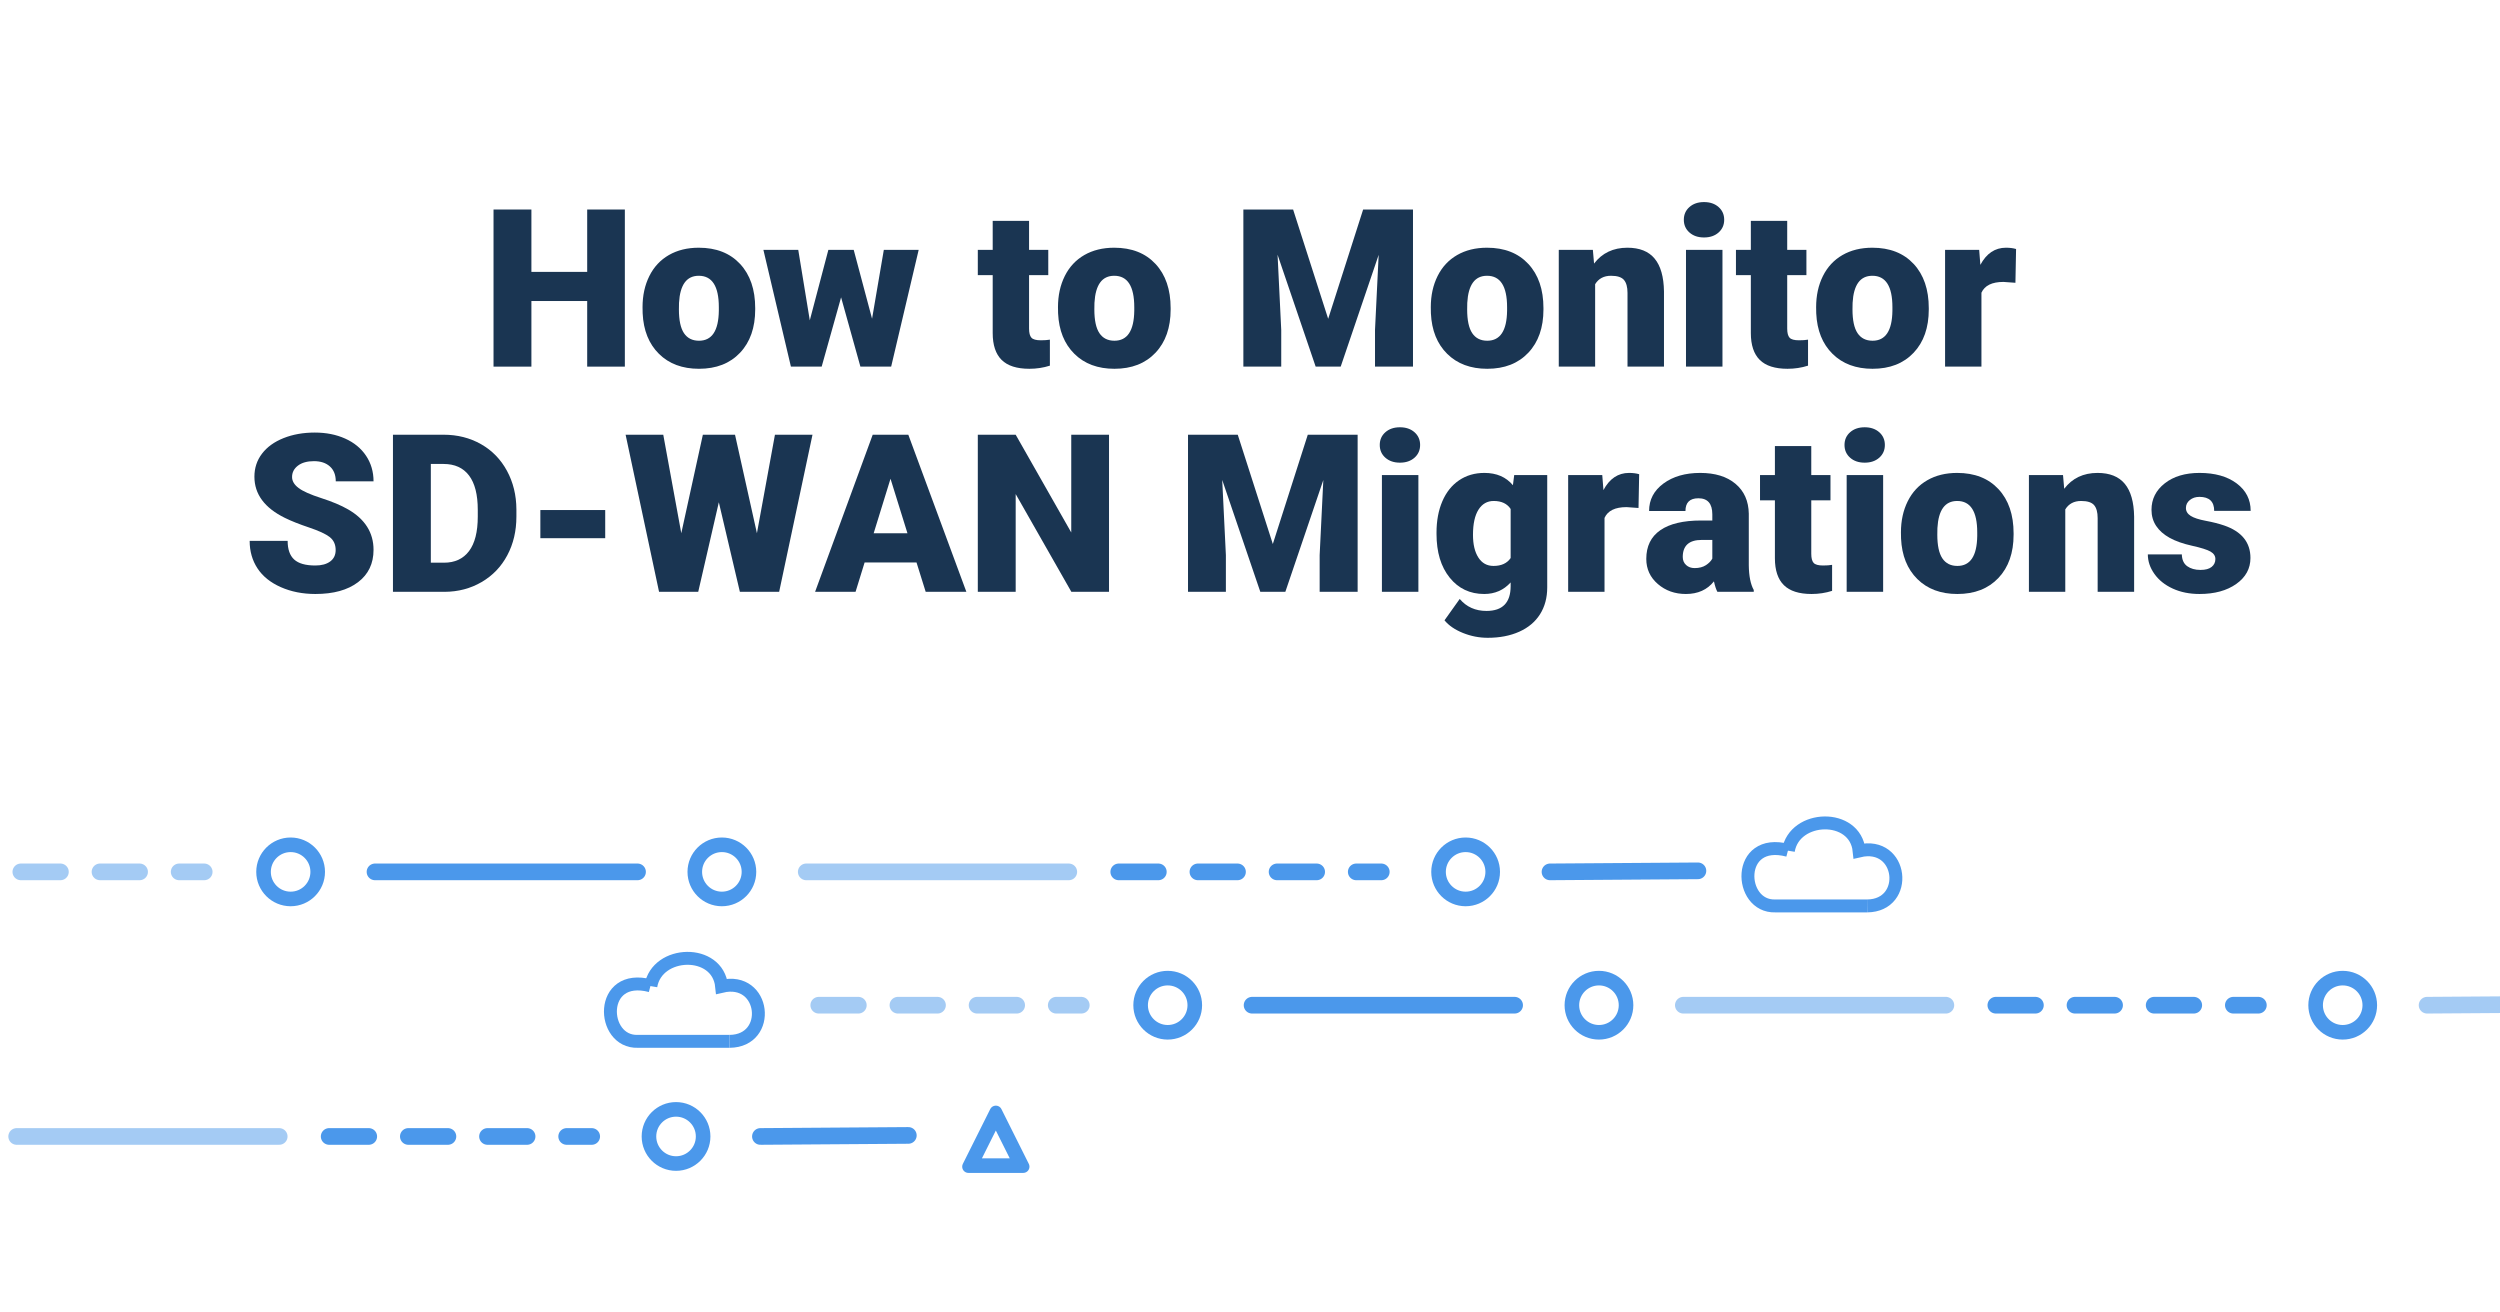 <?xml version="1.0" encoding="UTF-8"?>
<svg width="1200px" height="630px" viewBox="0 0 1200 630" version="1.1" xmlns="http://www.w3.org/2000/svg" xmlns:xlink="http://www.w3.org/1999/xlink">
    <title>How to Monitor  SD-WAN Migrations Copy</title>
    <defs>
        <rect id="path-1" x="0" y="0" width="1202" height="214"></rect>
    </defs>
    <g id="How-to-Monitor--SD-WAN-Migrations-Copy" stroke="none" stroke-width="1" fill="none" fill-rule="evenodd">
        <rect fill="#FFFFFF" x="0" y="0" width="1200" height="630"></rect>
        <g id="Group-3" transform="translate(-1, 377)">
            <mask id="mask-2" fill="white">
                <use xlink:href="#path-1"></use>
            </mask>
            <g id="Mask"></g>
            <g mask="url(#mask-2)">
                <g transform="translate(-406, 18)">
                    <g id="Group" transform="translate(379, 7)">
                        <circle id="Oval" stroke="#4B98EB" stroke-width="7" cx="167.5" cy="16.5" r="13"></circle>
                        <circle id="Oval-Copy" stroke="#4B98EB" stroke-width="7" cx="374.5" cy="16.5" r="13"></circle>
                        <circle id="Oval-Copy-2" stroke="#4B98EB" stroke-width="7" cx="731.5" cy="16.5" r="13"></circle>
                        <line x1="208" y1="16.5" x2="334.017" y2="16.5" id="Path-30" stroke="#4B98EB" stroke-width="8" stroke-linecap="round" stroke-linejoin="round"></line>
                        <line x1="0" y1="16.5" x2="126.017" y2="16.5" id="Path-30-Copy-4" stroke="#4B98EB" stroke-width="8" opacity="0.5" stroke-linecap="round" stroke-linejoin="round" stroke-dasharray="19"></line>
                        <line x1="415" y1="16.5" x2="541.017" y2="16.5" id="Path-30-Copy" stroke="#4B98EB" stroke-width="8" opacity="0.5" stroke-linecap="round" stroke-linejoin="round"></line>
                        <line x1="772" y1="16.5" x2="843" y2="16" id="Path-30-Copy-3" stroke="#4B98EB" stroke-width="8" stroke-linecap="round" stroke-linejoin="round"></line>
                        <line x1="565" y1="16.5" x2="691.017" y2="16.5" id="Path-30-Copy-2" stroke="#4B98EB" stroke-width="8" stroke-linecap="round" stroke-linejoin="round" stroke-dasharray="19"></line>
                    </g>
                    <g id="Group-Copy" transform="translate(800, 69)">
                        <circle id="Oval" stroke="#4B98EB" stroke-width="7" cx="167.5" cy="18.5" r="13"></circle>
                        <circle id="Oval-Copy" stroke="#4B98EB" stroke-width="7" cx="374.5" cy="18.5" r="13"></circle>
                        <circle id="Oval-Copy-2" stroke="#4B98EB" stroke-width="7" cx="731.5" cy="18.5" r="13"></circle>
                        <line x1="208" y1="18.5" x2="334.017" y2="18.5" id="Path-30" stroke="#4B98EB" stroke-width="8" stroke-linecap="round" stroke-linejoin="round"></line>
                        <line x1="0" y1="18.5" x2="126.017" y2="18.5" id="Path-30-Copy-4" stroke="#4B98EB" stroke-width="8" opacity="0.5" stroke-linecap="round" stroke-linejoin="round" stroke-dasharray="19"></line>
                        <line x1="415" y1="18.5" x2="541.017" y2="18.5" id="Path-30-Copy" stroke="#4B98EB" stroke-width="8" opacity="0.5" stroke-linecap="round" stroke-linejoin="round"></line>
                        <line x1="772" y1="18.5" x2="843" y2="18" id="Path-30-Copy-3" stroke="#4B98EB" stroke-width="8" opacity="0.5" stroke-linecap="round" stroke-linejoin="round"></line>
                        <line x1="565" y1="18.5" x2="691.017" y2="18.5" id="Path-30-Copy-2" stroke="#4B98EB" stroke-width="8" stroke-linecap="round" stroke-linejoin="round" stroke-dasharray="19"></line>
                    </g>
                    <g id="Group-Copy-2" transform="translate(0, 132)">
                        <circle id="Oval-Copy-2" stroke="#4B98EB" stroke-width="7" cx="731.5" cy="18.5" r="13"></circle>
                        <path d="M886.342,4.025 C886.922,4.315 887.393,4.786 887.683,5.367 L900.829,31.658 C901.57,33.14 900.969,34.942 899.488,35.683 C899.071,35.892 898.612,36 898.146,36 L871.854,36 C870.197,36 868.854,34.657 868.854,33 C868.854,32.534 868.963,32.075 869.171,31.658 L882.317,5.367 C883.058,3.885 884.86,3.284 886.342,4.025 Z M885,15.652 L878.325,29 L891.674,29 L885,15.652 Z" id="Triangle" fill="#4B98EB" fill-rule="nonzero"></path>
                        <line x1="415" y1="18.5" x2="541.017" y2="18.5" id="Path-30-Copy" stroke="#4B98EB" stroke-width="8" opacity="0.5" stroke-linecap="round" stroke-linejoin="round"></line>
                        <line x1="772" y1="18.5" x2="843" y2="18" id="Path-30-Copy-3" stroke="#4B98EB" stroke-width="8" stroke-linecap="round" stroke-linejoin="round"></line>
                        <line x1="565" y1="18.5" x2="691.017" y2="18.5" id="Path-30-Copy-2" stroke="#4B98EB" stroke-width="8" stroke-linecap="round" stroke-linejoin="round" stroke-dasharray="19"></line>
                    </g>
                    <g id="Group-2" transform="translate(1246, 0)">
                        <path d="M57.219,39.847 C33.645,39.847 18.957,39.847 13.156,39.847 C-4.734,40.431 -5.926,6.496 19.244,13.173" id="Path-31" stroke="#4B98EB" stroke-width="6.2"></path>
                        <path d="M19.403,13.355 C22.298,-4.027 51.522,-4.9 53.389,13.439 C74.448,8.462 77.784,39.654 57.219,39.848" id="Path-32" stroke="#4B98EB" stroke-width="6.2"></path>
                    </g>
                    <g id="Group-2-Copy" transform="translate(700, 65)">
                        <path d="M57.219,39.847 C33.645,39.847 18.957,39.847 13.156,39.847 C-4.734,40.431 -5.926,6.496 19.244,13.173" id="Path-31" stroke="#4B98EB" stroke-width="6.2"></path>
                        <path d="M19.403,13.355 C22.298,-4.027 51.522,-4.9 53.389,13.439 C74.448,8.462 77.784,39.654 57.219,39.848" id="Path-32" stroke="#4B98EB" stroke-width="6.2"></path>
                    </g>
                </g>
            </g>
        </g>
        <g id="How-to-Monitor-SD-WA" transform="translate(119.837, 96.994)" fill="#1A3552" fill-rule="nonzero">
            <polygon id="Path" points="180.09 78.987 162.014 78.987 162.014 47.496 135.236 47.496 135.236 78.987 117.056 78.987 117.056 3.574 135.236 3.574 135.236 33.511 162.014 33.511 162.014 3.574 180.09 3.574"></polygon>
            <path d="M188.584,50.448 C188.584,44.854 189.672,39.873 191.848,35.505 C194.023,31.137 197.148,27.779 201.222,25.431 C205.297,23.083 210.079,21.909 215.57,21.909 C223.96,21.909 230.573,24.508 235.407,29.704 C240.241,34.901 242.658,41.971 242.658,50.914 L242.658,51.536 C242.658,60.272 240.232,67.204 235.381,72.331 C230.53,77.459 223.96,80.023 215.673,80.023 C207.697,80.023 201.291,77.632 196.457,72.849 C191.623,68.067 189.016,61.584 188.636,53.4 L188.584,50.448 Z M206.039,51.536 C206.039,56.715 206.851,60.513 208.474,62.931 C210.097,65.348 212.496,66.556 215.673,66.556 C221.888,66.556 225.065,61.774 225.203,52.209 L225.203,50.448 C225.203,40.4 221.992,35.376 215.57,35.376 C209.734,35.376 206.575,39.709 206.091,48.376 L206.039,51.536 Z" id="Shape"></path>
            <polygon id="Path" points="298.752 55.99 304.397 22.945 321.127 22.945 307.919 78.987 293.158 78.987 283.887 45.735 274.564 78.987 259.802 78.987 246.595 22.945 263.324 22.945 268.866 56.767 277.775 22.945 289.947 22.945"></polygon>
            <path d="M374.113,9.012 L374.113,22.945 L383.333,22.945 L383.333,35.065 L374.113,35.065 L374.113,60.703 C374.113,62.81 374.493,64.277 375.253,65.106 C376.012,65.935 377.514,66.349 379.759,66.349 C381.485,66.349 382.935,66.245 384.109,66.038 L384.109,78.521 C380.967,79.522 377.687,80.023 374.268,80.023 C368.26,80.023 363.823,78.607 360.957,75.776 C358.091,72.944 356.658,68.645 356.658,62.879 L356.658,35.065 L349.511,35.065 L349.511,22.945 L356.658,22.945 L356.658,9.012 L374.113,9.012 Z" id="Path"></path>
            <path d="M387.994,50.448 C387.994,44.854 389.082,39.873 391.257,35.505 C393.433,31.137 396.557,27.779 400.632,25.431 C404.707,23.083 409.489,21.909 414.979,21.909 C423.37,21.909 429.982,24.508 434.816,29.704 C439.651,34.901 442.068,41.971 442.068,50.914 L442.068,51.536 C442.068,60.272 439.642,67.204 434.791,72.331 C429.939,77.459 423.37,80.023 415.083,80.023 C407.106,80.023 400.701,77.632 395.867,72.849 C391.033,68.067 388.426,61.584 388.046,53.4 L387.994,50.448 Z M405.449,51.536 C405.449,56.715 406.26,60.513 407.883,62.931 C409.506,65.348 411.906,66.556 415.083,66.556 C421.298,66.556 424.475,61.774 424.613,52.209 L424.613,50.448 C424.613,40.4 421.402,35.376 414.979,35.376 C409.144,35.376 405.984,39.709 405.501,48.376 L405.449,51.536 Z" id="Shape"></path>
            <polygon id="Path" points="500.855 3.574 517.688 56.042 534.469 3.574 558.399 3.574 558.399 78.987 540.167 78.987 540.167 61.377 541.928 25.328 523.696 78.987 511.68 78.987 493.396 25.276 495.157 61.377 495.157 78.987 476.977 78.987 476.977 3.574"></polygon>
            <path d="M566.945,50.448 C566.945,44.854 568.032,39.873 570.208,35.505 C572.383,31.137 575.508,27.779 579.583,25.431 C583.657,23.083 588.44,21.909 593.93,21.909 C602.321,21.909 608.933,24.508 613.767,29.704 C618.601,34.901 621.018,41.971 621.018,50.914 L621.018,51.536 C621.018,60.272 618.593,67.204 613.741,72.331 C608.89,77.459 602.321,80.023 594.033,80.023 C586.057,80.023 579.652,77.632 574.818,72.849 C569.983,68.067 567.376,61.584 566.997,53.4 L566.945,50.448 Z M584.4,51.536 C584.4,56.715 585.211,60.513 586.834,62.931 C588.457,65.348 590.857,66.556 594.033,66.556 C600.249,66.556 603.425,61.774 603.564,52.209 L603.564,50.448 C603.564,40.4 600.352,35.376 593.93,35.376 C588.094,35.376 584.935,39.709 584.451,48.376 L584.4,51.536 Z" id="Shape"></path>
            <path d="M644.74,22.945 L645.31,29.523 C649.177,24.447 654.512,21.909 661.315,21.909 C667.15,21.909 671.51,23.653 674.393,27.14 C677.276,30.628 678.77,35.876 678.873,42.886 L678.873,78.987 L661.366,78.987 L661.366,43.611 C661.366,40.78 660.797,38.699 659.657,37.37 C658.518,36.04 656.446,35.376 653.442,35.376 C650.023,35.376 647.486,36.722 645.828,39.416 L645.828,78.987 L628.373,78.987 L628.373,22.945 L644.74,22.945 Z" id="Path"></path>
            <path d="M706.946,78.987 L689.439,78.987 L689.439,22.945 L706.946,22.945 L706.946,78.987 Z M688.403,8.494 C688.403,6.008 689.301,3.971 691.097,2.383 C692.892,0.794 695.223,0 698.089,0 C700.955,0 703.286,0.794 705.081,2.383 C706.877,3.971 707.775,6.008 707.775,8.494 C707.775,10.98 706.877,13.018 705.081,14.606 C703.286,16.194 700.955,16.989 698.089,16.989 C695.223,16.989 692.892,16.194 691.097,14.606 C689.301,13.018 688.403,10.98 688.403,8.494 Z" id="Shape"></path>
            <path d="M738.023,9.012 L738.023,22.945 L747.242,22.945 L747.242,35.065 L738.023,35.065 L738.023,60.703 C738.023,62.81 738.402,64.277 739.162,65.106 C739.922,65.935 741.424,66.349 743.668,66.349 C745.395,66.349 746.845,66.245 748.019,66.038 L748.019,78.521 C744.877,79.522 741.596,80.023 738.178,80.023 C732.17,80.023 727.733,78.607 724.867,75.776 C722.001,72.944 720.568,68.645 720.568,62.879 L720.568,35.065 L713.42,35.065 L713.42,22.945 L720.568,22.945 L720.568,9.012 L738.023,9.012 Z" id="Path"></path>
            <path d="M751.904,50.448 C751.904,44.854 752.991,39.873 755.167,35.505 C757.342,31.137 760.467,27.779 764.542,25.431 C768.616,23.083 773.398,21.909 778.889,21.909 C787.279,21.909 793.892,24.508 798.726,29.704 C803.56,34.901 805.977,41.971 805.977,50.914 L805.977,51.536 C805.977,60.272 803.552,67.204 798.7,72.331 C793.849,77.459 787.279,80.023 778.992,80.023 C771.016,80.023 764.611,77.632 759.776,72.849 C754.942,68.067 752.335,61.584 751.955,53.4 L751.904,50.448 Z M769.358,51.536 C769.358,56.715 770.17,60.513 771.793,62.931 C773.416,65.348 775.816,66.556 778.992,66.556 C785.208,66.556 788.384,61.774 788.522,52.209 L788.522,50.448 C788.522,40.4 785.311,35.376 778.889,35.376 C773.053,35.376 769.894,39.709 769.41,48.376 L769.358,51.536 Z" id="Shape"></path>
            <path d="M847.568,38.742 L841.819,38.328 C836.329,38.328 832.807,40.055 831.253,43.508 L831.253,78.987 L813.798,78.987 L813.798,22.945 L830.165,22.945 L830.735,30.145 C833.67,24.654 837.762,21.909 843.01,21.909 C844.875,21.909 846.498,22.116 847.879,22.531 L847.568,38.742 Z" id="Path"></path>
            <path d="M41.28,167.039 C41.28,164.381 40.339,162.309 38.458,160.824 C36.576,159.339 33.269,157.803 28.539,156.214 C23.808,154.626 19.941,153.089 16.937,151.605 C7.165,146.805 2.279,140.21 2.279,131.819 C2.279,127.641 3.496,123.955 5.93,120.761 C8.365,117.567 11.809,115.081 16.264,113.302 C20.718,111.524 25.725,110.635 31.284,110.635 C36.705,110.635 41.565,111.602 45.864,113.535 C50.163,115.469 53.504,118.223 55.886,121.797 C58.269,125.371 59.46,129.454 59.46,134.046 L41.332,134.046 C41.332,130.973 40.391,128.59 38.509,126.898 C36.627,125.207 34.081,124.361 30.87,124.361 C27.624,124.361 25.06,125.077 23.178,126.51 C21.296,127.943 20.355,129.764 20.355,131.974 C20.355,133.908 21.391,135.66 23.463,137.232 C25.535,138.803 29.178,140.426 34.392,142.1 C39.606,143.775 43.887,145.579 47.237,147.513 C55.386,152.209 59.46,158.683 59.46,166.936 C59.46,173.531 56.974,178.71 52.002,182.474 C47.03,186.238 40.21,188.12 31.543,188.12 C25.431,188.12 19.898,187.023 14.943,184.831 C9.988,182.638 6.259,179.634 3.755,175.819 C1.252,172.003 0,167.609 0,162.637 L18.232,162.637 C18.232,166.677 19.276,169.655 21.365,171.571 C23.454,173.488 26.847,174.446 31.543,174.446 C34.547,174.446 36.921,173.799 38.665,172.504 C40.408,171.209 41.28,169.387 41.28,167.039 Z" id="Path"></path>
            <path d="M68.783,187.084 L68.783,111.671 L93.075,111.671 C99.739,111.671 105.73,113.182 111.048,116.203 C116.365,119.224 120.518,123.489 123.504,128.996 C126.491,134.504 128.002,140.676 128.036,147.513 L128.036,150.983 C128.036,157.889 126.578,164.078 123.66,169.551 C120.742,175.024 116.633,179.306 111.333,182.396 C106.032,185.487 100.119,187.049 93.593,187.084 L68.783,187.084 Z M86.963,125.707 L86.963,173.099 L93.282,173.099 C98.496,173.099 102.502,171.243 105.299,167.531 C108.096,163.819 109.494,158.303 109.494,150.983 L109.494,147.72 C109.494,140.434 108.096,134.944 105.299,131.249 C102.502,127.555 98.427,125.707 93.075,125.707 L86.963,125.707 Z" id="Shape"></path>
            <polygon id="Path" points="170.664 161.342 139.535 161.342 139.535 147.824 170.664 147.824"></polygon>
            <polygon id="Path" points="243.487 158.959 252.137 111.671 270.161 111.671 254.157 187.084 235.303 187.084 225.203 144.094 215.311 187.084 196.509 187.084 180.453 111.671 198.529 111.671 207.179 158.959 217.538 111.671 232.973 111.671"></polygon>
            <path d="M320.091,172.996 L295.178,172.996 L290.827,187.084 L271.404,187.084 L299.063,111.671 L316.155,111.671 L344.02,187.084 L324.494,187.084 L320.091,172.996 Z M299.529,158.959 L315.74,158.959 L307.609,132.803 L299.529,158.959 Z" id="Shape"></path>
            <polygon id="Path" points="412.493 187.084 394.417 187.084 367.691 140.158 367.691 187.084 349.511 187.084 349.511 111.671 367.691 111.671 394.365 158.597 394.365 111.671 412.493 111.671"></polygon>
            <polygon id="Path" points="474.284 111.671 491.117 164.139 507.899 111.671 531.828 111.671 531.828 187.084 513.596 187.084 513.596 169.474 515.357 133.425 497.126 187.084 485.109 187.084 466.826 133.373 468.587 169.474 468.587 187.084 450.407 187.084 450.407 111.671"></polygon>
            <path d="M560.988,187.084 L543.482,187.084 L543.482,131.042 L560.988,131.042 L560.988,187.084 Z M542.446,116.591 C542.446,114.105 543.344,112.068 545.139,110.48 C546.935,108.891 549.265,108.097 552.131,108.097 C554.997,108.097 557.328,108.891 559.124,110.48 C560.919,112.068 561.817,114.105 561.817,116.591 C561.817,119.077 560.919,121.115 559.124,122.703 C557.328,124.291 554.997,125.086 552.131,125.086 C549.265,125.086 546.935,124.291 545.139,122.703 C543.344,121.115 542.446,119.077 542.446,116.591 Z" id="Shape"></path>
            <path d="M569.69,158.649 C569.69,152.986 570.622,147.979 572.487,143.628 C574.351,139.277 577.027,135.919 580.515,133.554 C584.002,131.189 588.06,130.006 592.687,130.006 C598.522,130.006 603.08,131.974 606.361,135.911 L606.982,131.042 L622.831,131.042 L622.831,184.96 C622.831,189.898 621.683,194.188 619.387,197.831 C617.091,201.474 613.767,204.271 609.416,206.222 C605.066,208.173 600.024,209.148 594.292,209.148 C590.183,209.148 586.204,208.372 582.354,206.818 C578.504,205.264 575.56,203.244 573.523,200.758 L580.826,190.502 C584.072,194.335 588.353,196.252 593.671,196.252 C601.405,196.252 605.273,192.281 605.273,184.339 L605.273,182.578 C601.923,186.272 597.694,188.12 592.583,188.12 C585.746,188.12 580.221,185.504 576.009,180.273 C571.796,175.042 569.69,168.041 569.69,159.27 L569.69,158.649 Z M587.196,159.736 C587.196,164.329 588.06,167.963 589.786,170.639 C591.513,173.315 593.93,174.653 597.037,174.653 C600.801,174.653 603.546,173.393 605.273,170.872 L605.273,147.306 C603.581,144.75 600.87,143.473 597.141,143.473 C594.033,143.473 591.599,144.863 589.838,147.642 C588.077,150.422 587.196,154.453 587.196,159.736 Z" id="Shape"></path>
            <path d="M666.65,146.839 L660.9,146.425 C655.41,146.425 651.888,148.152 650.334,151.605 L650.334,187.084 L632.879,187.084 L632.879,131.042 L649.247,131.042 L649.816,138.242 C652.751,132.751 656.843,130.006 662.092,130.006 C663.956,130.006 665.579,130.213 666.96,130.628 L666.65,146.839 Z" id="Path"></path>
            <path d="M704.511,187.084 C703.89,185.944 703.337,184.27 702.854,182.06 C699.643,186.1 695.154,188.12 689.387,188.12 C684.104,188.12 679.615,186.523 675.921,183.329 C672.226,180.135 670.379,176.121 670.379,171.287 C670.379,165.209 672.623,160.617 677.112,157.509 C681.601,154.401 688.127,152.848 696.69,152.848 L702.077,152.848 L702.077,149.895 C702.077,144.75 699.85,142.178 695.396,142.178 C691.252,142.178 689.18,144.215 689.18,148.29 L671.725,148.29 C671.725,142.868 674.03,138.466 678.64,135.082 C683.25,131.698 689.128,130.006 696.276,130.006 C703.424,130.006 709.069,131.75 713.213,135.237 C717.357,138.725 719.48,143.507 719.584,149.585 L719.584,174.394 C719.653,179.539 720.447,183.476 721.966,186.203 L721.966,187.084 L704.511,187.084 Z M693.583,175.689 C695.758,175.689 697.562,175.223 698.995,174.291 C700.428,173.358 701.456,172.305 702.077,171.131 L702.077,162.171 L697.001,162.171 C690.924,162.171 687.885,164.899 687.885,170.354 C687.885,171.943 688.421,173.229 689.491,174.213 C690.561,175.197 691.925,175.689 693.583,175.689 Z" id="Shape"></path>
            <path d="M749.573,117.109 L749.573,131.042 L758.792,131.042 L758.792,143.162 L749.573,143.162 L749.573,168.8 C749.573,170.907 749.953,172.374 750.712,173.203 C751.472,174.032 752.974,174.446 755.218,174.446 C756.945,174.446 758.395,174.342 759.569,174.135 L759.569,186.618 C756.427,187.619 753.147,188.12 749.728,188.12 C743.72,188.12 739.283,186.704 736.417,183.873 C733.551,181.041 732.118,176.742 732.118,170.976 L732.118,143.162 L724.97,143.162 L724.97,131.042 L732.118,131.042 L732.118,117.109 L749.573,117.109 Z" id="Path"></path>
            <path d="M784.068,187.084 L766.562,187.084 L766.562,131.042 L784.068,131.042 L784.068,187.084 Z M765.526,116.591 C765.526,114.105 766.423,112.068 768.219,110.48 C770.014,108.891 772.345,108.097 775.211,108.097 C778.077,108.097 780.408,108.891 782.204,110.48 C783.999,112.068 784.897,114.105 784.897,116.591 C784.897,119.077 783.999,121.115 782.204,122.703 C780.408,124.291 778.077,125.086 775.211,125.086 C772.345,125.086 770.014,124.291 768.219,122.703 C766.423,121.115 765.526,119.077 765.526,116.591 Z" id="Shape"></path>
            <path d="M792.614,158.545 C792.614,152.951 793.702,147.97 795.877,143.602 C798.053,139.234 801.178,135.876 805.252,133.528 C809.327,131.18 814.109,130.006 819.599,130.006 C827.99,130.006 834.602,132.605 839.437,137.801 C844.271,142.998 846.688,150.068 846.688,159.011 L846.688,159.633 C846.688,168.369 844.262,175.301 839.411,180.428 C834.559,185.556 827.99,188.12 819.703,188.12 C811.726,188.12 805.321,185.729 800.487,180.946 C795.653,176.164 793.046,169.681 792.666,161.497 L792.614,158.545 Z M810.069,159.633 C810.069,164.812 810.881,168.61 812.503,171.028 C814.126,173.445 816.526,174.653 819.703,174.653 C825.918,174.653 829.095,169.871 829.233,160.306 L829.233,158.545 C829.233,148.497 826.022,143.473 819.599,143.473 C813.764,143.473 810.604,147.806 810.121,156.473 L810.069,159.633 Z" id="Shape"></path>
            <path d="M870.41,131.042 L870.98,137.62 C874.847,132.544 880.182,130.006 886.984,130.006 C892.82,130.006 897.179,131.75 900.062,135.237 C902.946,138.725 904.439,143.973 904.543,150.983 L904.543,187.084 L887.036,187.084 L887.036,151.708 C887.036,148.877 886.466,146.796 885.327,145.467 C884.187,144.137 882.115,143.473 879.111,143.473 C875.693,143.473 873.155,144.819 871.498,147.513 L871.498,187.084 L854.043,187.084 L854.043,131.042 L870.41,131.042 Z" id="Path"></path>
            <path d="M943.544,171.338 C943.544,169.854 942.767,168.662 941.213,167.764 C939.659,166.867 936.707,165.934 932.356,164.968 C928.006,164.001 924.414,162.732 921.583,161.161 C918.752,159.59 916.593,157.682 915.109,155.437 C913.624,153.193 912.882,150.62 912.882,147.72 C912.882,142.575 915.005,138.336 919.252,135.004 C923.499,131.672 929.059,130.006 935.93,130.006 C943.32,130.006 949.259,131.681 953.748,135.03 C958.236,138.38 960.481,142.782 960.481,148.238 L942.974,148.238 C942.974,143.749 940.609,141.505 935.878,141.505 C934.048,141.505 932.512,142.014 931.269,143.033 C930.026,144.051 929.404,145.32 929.404,146.839 C929.404,148.393 930.164,149.654 931.683,150.62 C933.202,151.587 935.628,152.381 938.96,153.003 C942.292,153.625 945.219,154.367 947.739,155.23 C956.165,158.131 960.377,163.327 960.377,170.82 C960.377,175.931 958.107,180.092 953.566,183.303 C949.026,186.514 943.147,188.12 935.93,188.12 C931.131,188.12 926.849,187.257 923.085,185.53 C919.321,183.804 916.386,181.456 914.28,178.486 C912.174,175.516 911.121,172.391 911.121,169.111 L927.436,169.111 C927.505,171.701 928.368,173.591 930.026,174.783 C931.683,175.974 933.807,176.57 936.396,176.57 C938.779,176.57 940.566,176.086 941.757,175.119 C942.948,174.152 943.544,172.892 943.544,171.338 Z" id="Path"></path>
        </g>
    </g>
</svg>